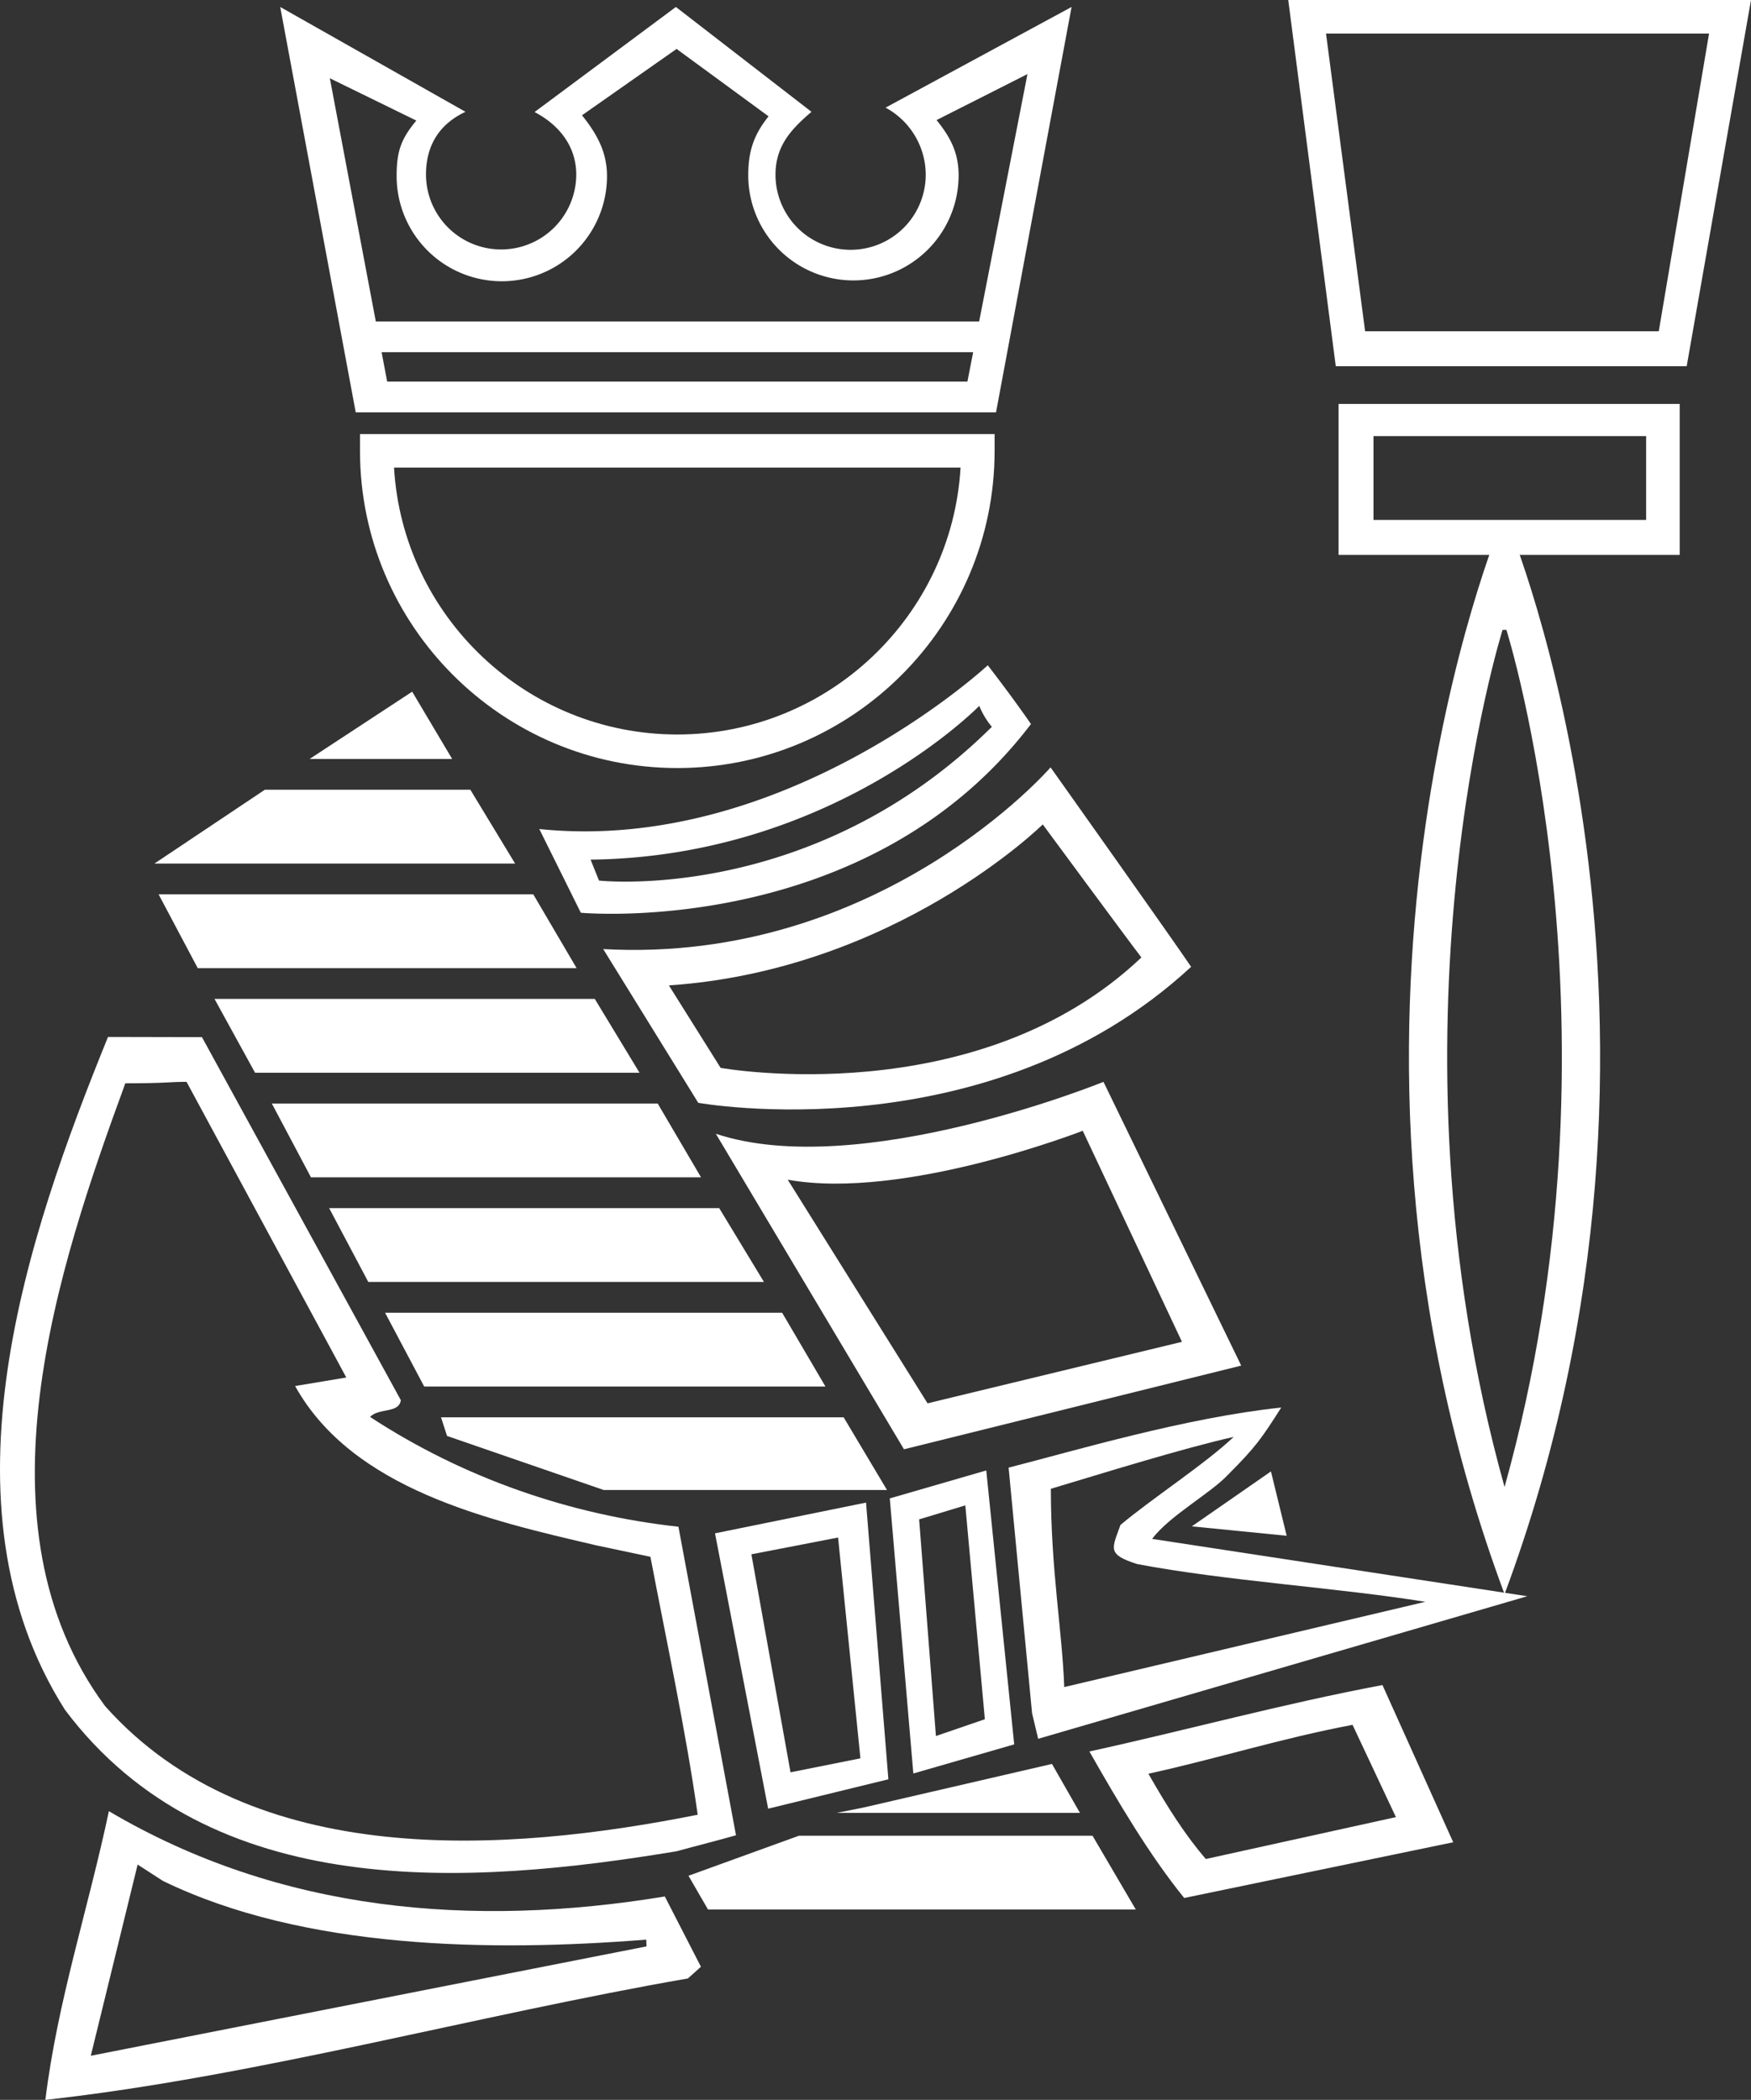 <svg id="Group_9" data-name="Group 9" xmlns="http://www.w3.org/2000/svg" xmlns:xlink="http://www.w3.org/1999/xlink" width="1054.126" height="1264.455" viewBox="0 0 1054.126 1264.455">
  <rect x="0" y="0" width="1054.126" height="1264.455" fill="#333333" stroke="none"/>
  <defs>
    <clipPath id="clip-path">
      <rect id="Rectangle_21" data-name="Rectangle 21" width="1054.127" height="1264.455" fill="none"/>
    </clipPath>
  </defs>
  <path id="Path_96" data-name="Path 96" d="M325.065,218.218H148.3l-66.476,24.1,11.772,20.354H351.128Z" transform="translate(332.651 887.181)" fill="#fff"/>
  <path id="Path_97" data-name="Path 97" d="M320.9,212.236H150.333L56.053,179.705,52.411,168.48h242.4Z" transform="translate(213.079 684.968)" fill="#fff"/>
  <path id="Path_98" data-name="Path 98" d="M284.8,156.049H45.764L69.324,200.5H310.886Z" transform="translate(186.058 634.428)" fill="#fff"/>
  <path id="Path_99" data-name="Path 99" d="M273.937,143.613H39.117l23.565,44.456H300.876Z" transform="translate(159.034 583.87)" fill="#fff"/>
  <path id="Path_100" data-name="Path 100" d="M264.6,131.177H32.305L55.87,175.633H290.7Z" transform="translate(131.339 533.313)" fill="#fff"/>
  <path id="Path_101" data-name="Path 101" d="M254.422,118.743H25.493L49.91,163.214H281.361Z" transform="translate(103.646 482.759)" fill="#fff"/>
  <path id="Path_102" data-name="Path 102" d="M244.412,106.31H18.847l23.575,44.461H270.515Z" transform="translate(76.624 432.213)" fill="#fff"/>
  <path id="Path_103" data-name="Path 103" d="M84.844,93.879H208.566l26.944,44.461H18.349Z" transform="translate(74.597 381.671)" fill="#fff"/>
  <g id="Group_8" data-name="Group 8">
    <g id="Group_7" data-name="Group 7" clip-path="url(#clip-path)">
      <path id="Path_104" data-name="Path 104" d="M408.428,418.2c-64.936-7.112-129.066-29.061-185.628-66.111,5.187-5.587,17.451-1.981,18.5-10.111L121.569,123.384l-56.547-.122C16.732,242.222-39.45,404.6,39.117,528.453c87.726,116.8,243.644,105.8,368.227,85.168,10.491-2.908,23.945-6.271,35.738-9.635ZM63.29,526.244C-17.43,417.283,34.948,261.785,75.447,151.184c25.085,0,25.926-.876,36.857-.876l96.17,178.03-30.814,5.147c34.557,62.1,116.083,80.74,181.3,95.927l32.6,6.9c9.949,52.2,21.25,104.371,28.464,155.306C304.958,614.6,151.735,625.494,63.29,526.244" transform="translate(0 501.131)" fill="#fff"/>
      <path id="Path_105" data-name="Path 105" d="M206.26,246.407c10.506-14,35.388-27.536,45.752-38.7,16.818-16.833,20.181-21.878,31.989-40.393-57.7,6.094-124.547,26.078-164.135,36.189L133.99,351.371l3.672,15.415,294.462-85.852ZM145.3,216.241c30.692-9.194,79.808-24.487,110.075-31.25-16.813,16.027-49.85,37.536-68.172,53.026-5.045,14.29-8.409,17.669,10.091,23.555,53.042,10.091,121.214,14.31,173.42,22.724l-217.354,51.34c-1.2-33.646-8.059-70.7-8.059-119.4" transform="translate(487.329 680.244)" fill="#fff"/>
      <path id="Path_106" data-name="Path 106" d="M305.9,200.305c-61.552,11.631-117.572,27.116-176.429,40.008,17.274,30.343,35.9,62.048,57.069,88.217L348.5,294.971ZM164.987,253.7c41.208-9,79.813-21.3,122.906-29.431l26.1,55.564L199.534,305.061C187.483,290.974,177.114,275,164.987,253.7" transform="translate(526.358 814.356)" fill="#fff"/>
      <path id="Path_107" data-name="Path 107" d="M378.31,266.659C263.1,285.614,146.874,276.294,43.632,215.3,30.943,275.068,12.691,329.614,5.392,389.14c126.153-13.946,259.581-51.046,386.808-73.117l7.847-7.041ZM32.736,362.581l28.2-115.125,15.187,9.812c85.031,41.416,198.277,42.743,291,35.383l.142,4.068Z" transform="translate(21.922 875.315)" fill="#fff"/>
      <path id="Path_108" data-name="Path 108" d="M233.8,252.714c-105.329,0-191.018-85.694-191.018-191.018V51.6H424.833V61.7c0,105.323-85.7,191.018-191.033,191.018M63.277,71.8C68.525,161.3,143,232.512,233.8,232.512S399.09,161.3,404.338,71.8Z" transform="translate(173.934 209.764)" fill="#fff"/>
      <path id="Path_109" data-name="Path 109" d="M189.286,174.912l9.457,38.747-57.1-5.673Z" transform="translate(575.846 711.118)" fill="#fff"/>
      <path id="Path_110" data-name="Path 110" d="M334.082,79.082s-122.46,113.864-269.99,98.607l25,50.413S261.629,244.093,360.079,114.47c-11.843-17.188-26-35.388-26-35.388M100.037,208.73l-5.066-12.613c145.6-1.682,233.994-92.584,233.994-92.584a47.468,47.468,0,0,0,7.573,12.618c-107.735,106.889-236.5,92.579-236.5,92.579" transform="translate(260.571 321.514)" fill="#fff"/>
      <path id="Path_111" data-name="Path 111" d="M341.009,91.219S238.319,209.9,71.687,200.635l57.221,92.573s174.261,31.462,296.711-81.89c-10.547-15.749-84.61-120.1-84.61-120.1M142.382,272.172l-31.148-49.663c136.35-9.245,225.074-96.935,225.074-96.935s50.98,69.176,59.384,80.107c-99.285,94.255-253.309,66.491-253.309,66.491" transform="translate(291.449 370.858)" fill="#fff"/>
      <path id="Path_112" data-name="Path 112" d="M318.438,128.6s-147.023,60-233.366,31.27L198.338,349.86l203.018-50.392ZM128.357,187.529c69.859,12.629,177.6-29.461,177.6-29.461l59.733,127.085L212.527,322.182Z" transform="translate(345.867 522.837)" fill="#fff"/>
      <path id="Path_113" data-name="Path 113" d="M153.1,0l28.62,220.52H392.974L431.691,0ZM376.162,199.482H199.378L175.838,20.212h230.6Z" transform="translate(622.436)" fill="#fff"/>
      <path id="Path_114" data-name="Path 114" d="M159.082,138.911H364.451V48.019H159.082Zm185.152-21.037H180.1V67.37H344.234Z" transform="translate(646.76 195.225)" fill="#fff"/>
      <path id="Path_115" data-name="Path 115" d="M226.934,62.141h-3.89s-126.4,300.47,1.965,645.137C353.3,362.611,226.934,62.141,226.934,62.141m-3.12,64.515h2.315s75.847,240.387-1.12,516.106c-77.007-275.719-1.2-516.106-1.2-516.106" transform="translate(680.752 252.639)" fill="#fff"/>
      <path id="Path_116" data-name="Path 116" d="M163.827,174.8l-58.082,16.833,14.184,165.639L180.65,339.75Zm-30.3,159.91L123.414,204.256l27.8-8.429,11.772,128.787Z" transform="translate(429.915 710.643)" fill="#fff"/>
      <path id="Path_117" data-name="Path 117" d="M175.892,178.616,84.975,197.131l31.989,165.8,72.382-17.694ZM130.434,341.034l-23.56-131.274,52.186-10.106,13.454,132.971Z" transform="translate(345.473 726.177)" fill="#fff"/>
      <path id="Path_118" data-name="Path 118" d="M245.906,239.185l-16.848-29.5-112.775,26.1-16.853,3.4Z" transform="translate(404.241 852.481)" fill="#fff"/>
      <path id="Path_119" data-name="Path 119" d="M98.543,82.222l24.082,40.52H36.794Z" transform="translate(149.588 334.278)" fill="#fff"/>
      <path id="Path_120" data-name="Path 120" d="M397.732,61.444A46.084,46.084,0,0,1,421.9,101.832a45.22,45.22,0,1,1-90.441,0c0-17.689,9.883-27.759,21.671-37.87L271.487.829,186.406,64.1c14.472,7.548,25.105,20.3,25.105,37.728a45.231,45.231,0,0,1-90.461,0c0-18.094,8.409-30.637,23.773-37.87L33.3.829,78.747,244.914h385.48L509.7.829Zm49.263,164.971H97.682L63.171,43.765l52.064,25.47c-9.037,10.947-11.859,18.15-11.859,33.438a63.322,63.322,0,1,0,126.645,0c0-14.9-6.408-25.8-15.045-36.624l56.932-39.957L327.28,66.676c-8.637,10.83-12.228,20.561-12.228,35.489a63.325,63.325,0,0,0,126.65,0c0-13.591-5.01-23.013-13.277-33.23l54.723-27.694Z" transform="translate(135.4 3.37)" fill="#fff"/>
      <rect id="Rectangle_20" data-name="Rectangle 20" width="376.231" height="18.515" transform="translate(218.772 193.581)" fill="#fff"/>
    </g>
  </g>
</svg>
